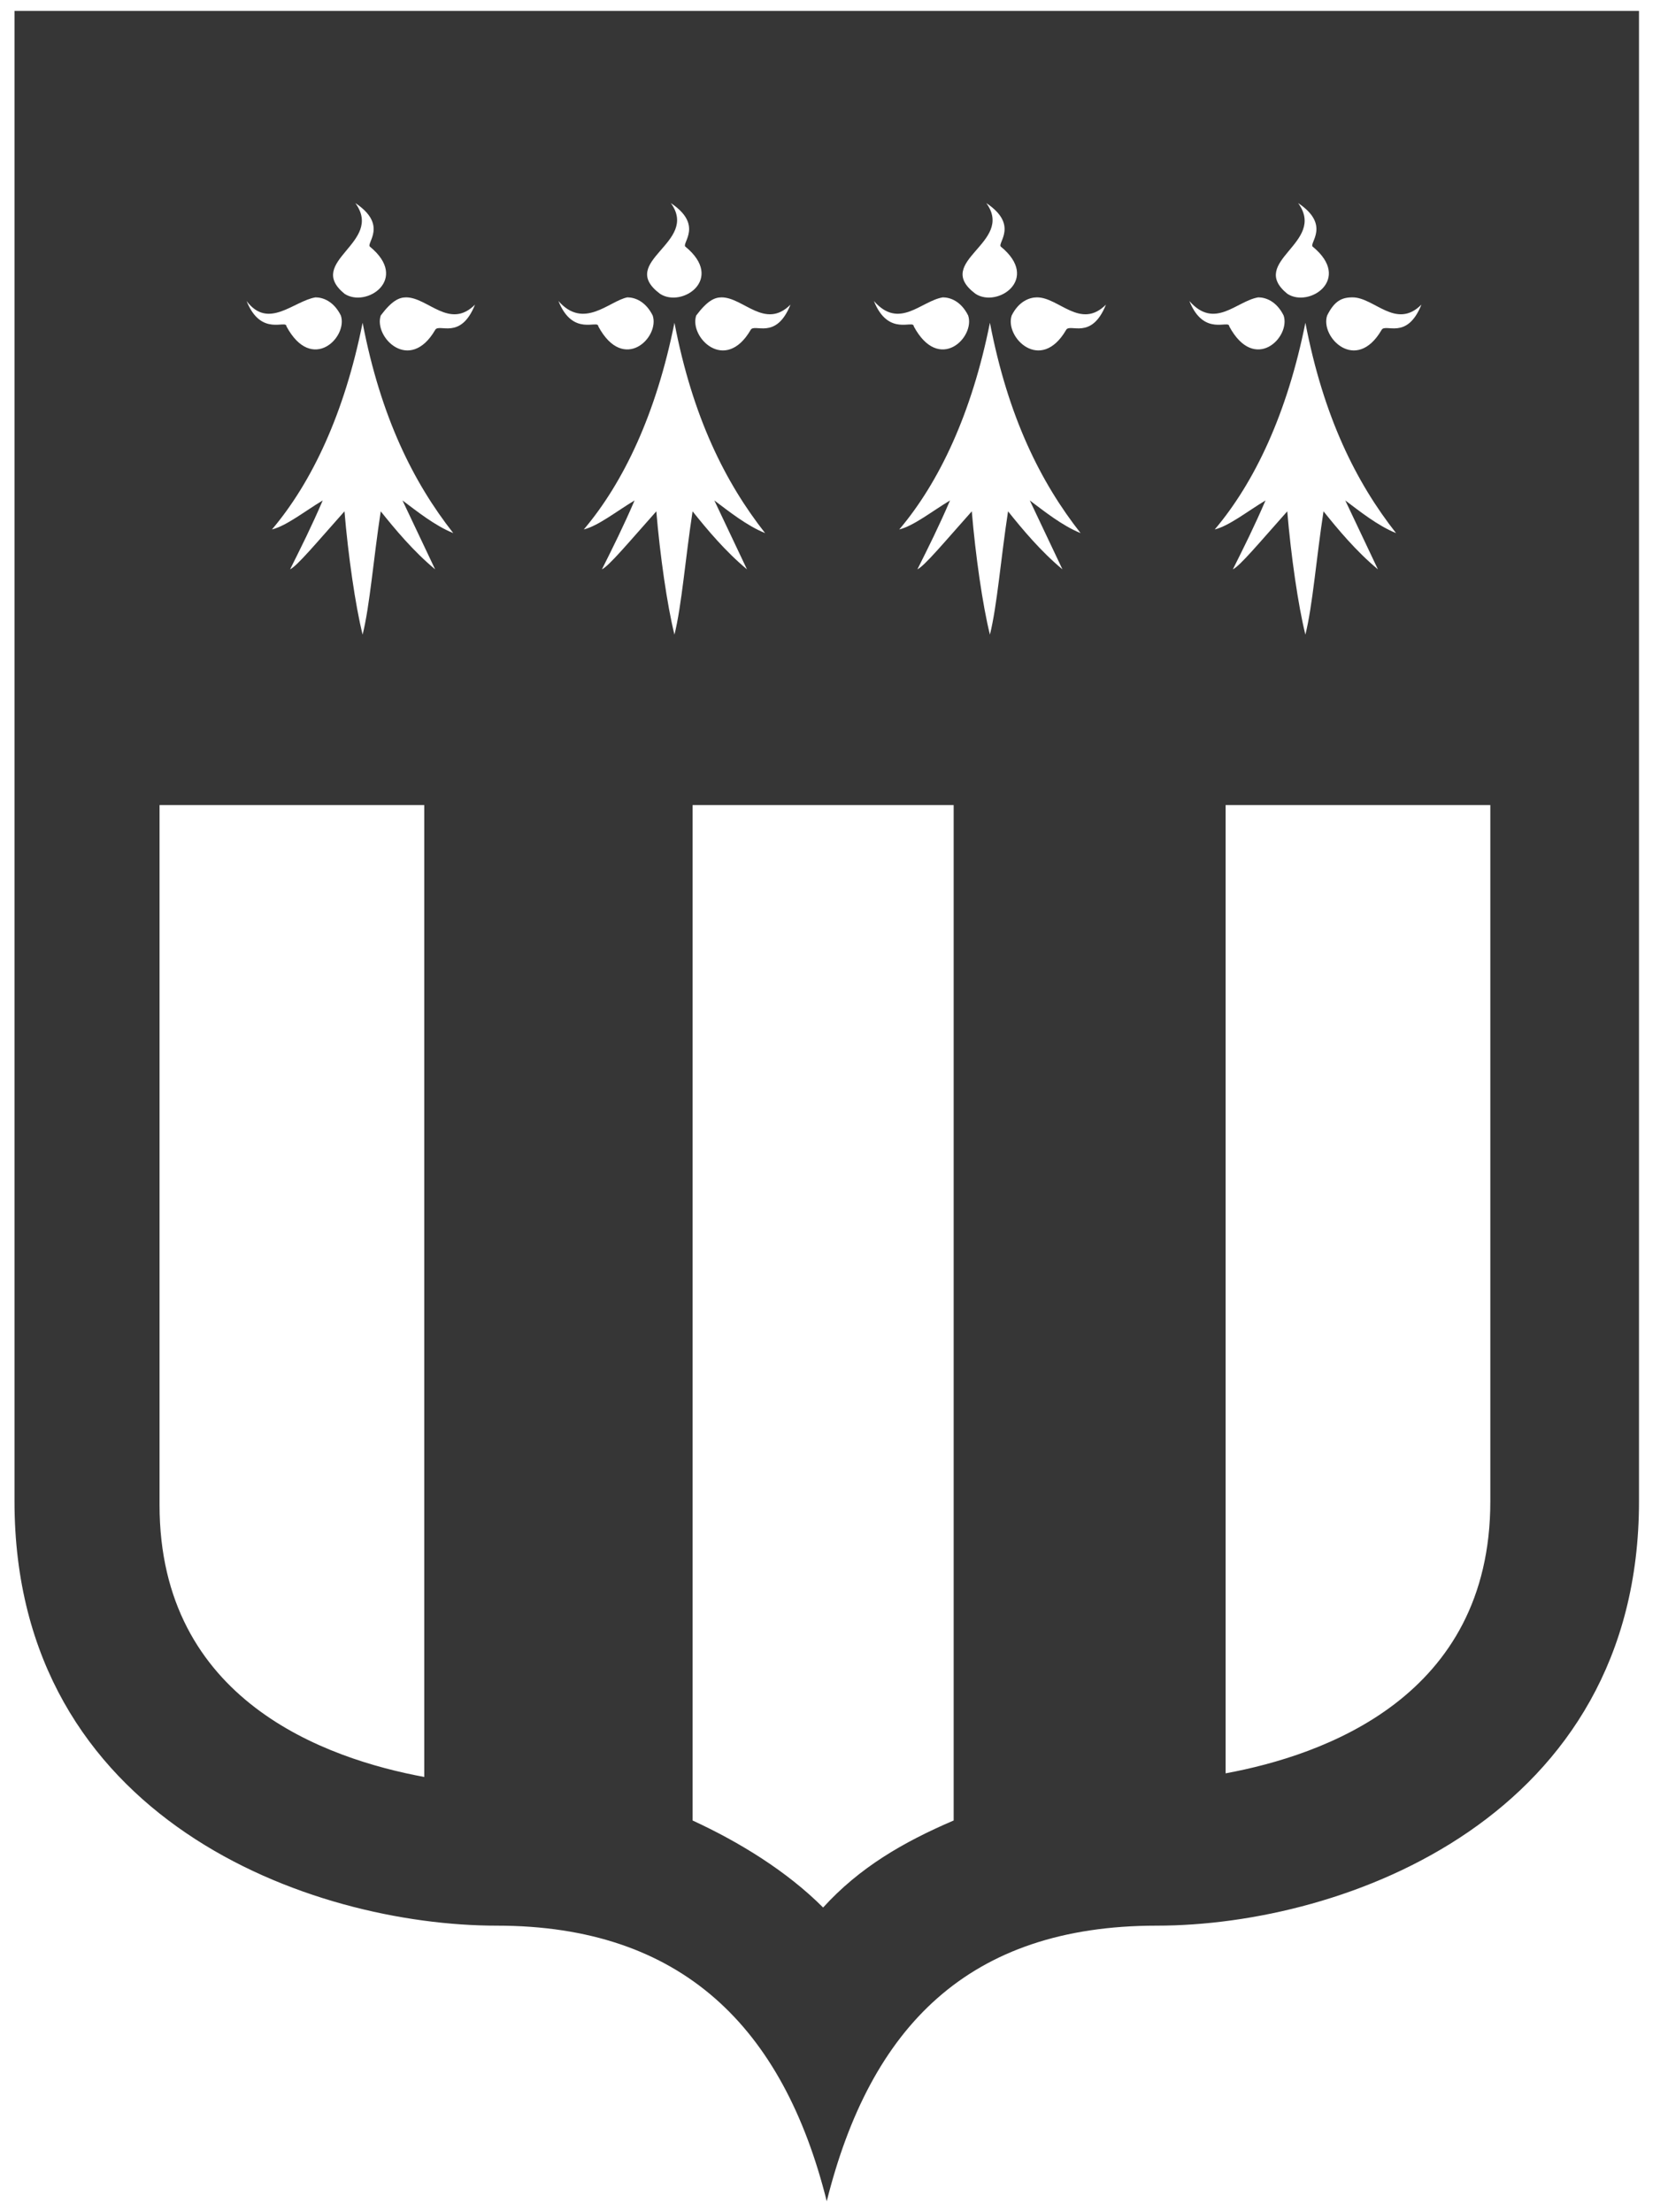 <svg width="46" height="61" viewBox="0 0 46 61" fill="none" xmlns="http://www.w3.org/2000/svg">
<path d="M0.4 0.3V18.2V21.5V41.4C0.4 50.2 8.6 53.1 13.7 53.1C18.8 53.1 21.6 55.9 22.8 60.7C24 55.9 26.7 53.1 31.9 53.1C37.1 53.1 45.2 50.1 45.2 41.4V21.5V18.2V0.3H0.4ZM11.7 49C9 48.5 4.4 46.9 4.4 41.5V22.2H11.7V49ZM26.3 50.2C24.9 50.8 23.7 51.5 22.7 52.6C21.7 51.6 20.4 50.8 19.1 50.2V22.2H26.3V50.2ZM41.1 41.4C41.1 46.8 36.5 48.4 33.8 48.9V22.2H41.1V41.4ZM37.3 8.2C37.9 8.2 38.5 9.1 39.2 8.4C38.8 9.4 38.2 8.9 38.1 9.1C37.4 10.3 36.4 9.3 36.6 8.7C36.8 8.3 37 8.2 37.3 8.2ZM38 15.7C37.4 15.2 36.9 14.6 36.5 14.1C36.3 15.4 36.2 16.7 36 17.5C35.8 16.7 35.6 15.3 35.5 14.1C34.7 15 34.2 15.6 34 15.7C34.3 15.1 34.6 14.5 34.9 13.8C34.4 14.1 33.9 14.5 33.5 14.6C34.6 13.3 35.5 11.4 36 8.9C36.5 11.5 37.4 13.3 38.5 14.7C38 14.5 37.5 14.1 37.1 13.8L38 15.7ZM35.8 5.6C36.7 6.2 36.1 6.7 36.2 6.8C37.3 7.7 36.1 8.5 35.5 8.1C34.4 7.2 36.6 6.7 35.8 5.6ZM34.7 8.2C34.9 8.2 35.2 8.3 35.4 8.7C35.6 9.3 34.6 10.3 33.9 9C33.9 8.8 33.2 9.3 32.8 8.3C33.5 9.1 34.1 8.3 34.7 8.2ZM28.6 8.2C29.2 8.2 29.8 9.1 30.5 8.4C30.1 9.4 29.5 8.9 29.4 9.1C28.7 10.3 27.7 9.3 27.9 8.7C28.1 8.3 28.4 8.2 28.6 8.2ZM29.3 15.7C28.7 15.2 28.2 14.6 27.8 14.1C27.6 15.4 27.5 16.7 27.3 17.5C27.1 16.7 26.9 15.3 26.8 14.1C26 15 25.5 15.6 25.3 15.7C25.6 15.1 25.9 14.5 26.2 13.8C25.7 14.1 25.2 14.5 24.8 14.6C25.9 13.3 26.8 11.4 27.3 8.9C27.8 11.5 28.7 13.3 29.8 14.7C29.3 14.5 28.8 14.1 28.4 13.8L29.3 15.7ZM27.2 5.6C28.1 6.2 27.5 6.7 27.6 6.8C28.7 7.7 27.5 8.5 26.9 8.1C25.7 7.2 28 6.7 27.2 5.6ZM26 8.2C26.2 8.2 26.5 8.3 26.7 8.7C26.9 9.3 25.9 10.3 25.2 9C25.2 8.8 24.5 9.3 24.1 8.3C24.8 9.1 25.4 8.3 26 8.2ZM19.9 8.2C20.5 8.2 21.1 9.1 21.8 8.4C21.4 9.4 20.8 8.9 20.7 9.1C20 10.3 19 9.3 19.2 8.7C19.5 8.3 19.7 8.2 19.9 8.2ZM20.6 15.7C20 15.2 19.5 14.6 19.1 14.1C18.9 15.4 18.8 16.7 18.6 17.5C18.4 16.7 18.2 15.3 18.1 14.1C17.3 15 16.8 15.6 16.6 15.7C16.9 15.1 17.2 14.5 17.5 13.8C17 14.1 16.5 14.5 16.1 14.6C17.2 13.3 18.1 11.4 18.6 8.9C19.1 11.5 20 13.3 21.1 14.7C20.6 14.5 20.1 14.1 19.7 13.8L20.6 15.7ZM18.5 5.6C19.4 6.2 18.8 6.7 18.9 6.8C20 7.7 18.8 8.5 18.2 8.1C17 7.2 19.3 6.7 18.5 5.6ZM17.3 8.2C17.5 8.2 17.8 8.3 18 8.7C18.2 9.3 17.2 10.3 16.5 9C16.5 8.8 15.8 9.3 15.4 8.3C16.1 9.1 16.8 8.3 17.3 8.2ZM11.2 8.2C11.8 8.2 12.4 9.1 13.1 8.4C12.7 9.4 12.1 8.9 12 9.1C11.3 10.3 10.3 9.3 10.5 8.7C10.8 8.3 11 8.2 11.2 8.2ZM12 15.7C11.4 15.2 10.9 14.6 10.5 14.1C10.3 15.4 10.2 16.7 10 17.5C9.8 16.7 9.6 15.3 9.5 14.1C8.7 15 8.2 15.6 8 15.7C8.3 15.1 8.6 14.5 8.9 13.8C8.4 14.1 7.9 14.5 7.5 14.6C8.6 13.3 9.5 11.4 10 8.9C10.5 11.5 11.4 13.3 12.5 14.7C12 14.5 11.5 14.1 11.1 13.8L12 15.7ZM9.8 5.6C10.7 6.2 10.1 6.7 10.2 6.8C11.3 7.7 10.1 8.5 9.5 8.1C8.4 7.2 10.6 6.7 9.8 5.6ZM8.7 8.2C8.9 8.2 9.2 8.3 9.4 8.7C9.6 9.3 8.6 10.3 7.9 9C7.9 8.8 7.2 9.3 6.8 8.3C7.4 9.1 8.1 8.3 8.7 8.2Z" fill="#363636"/>
</svg>
